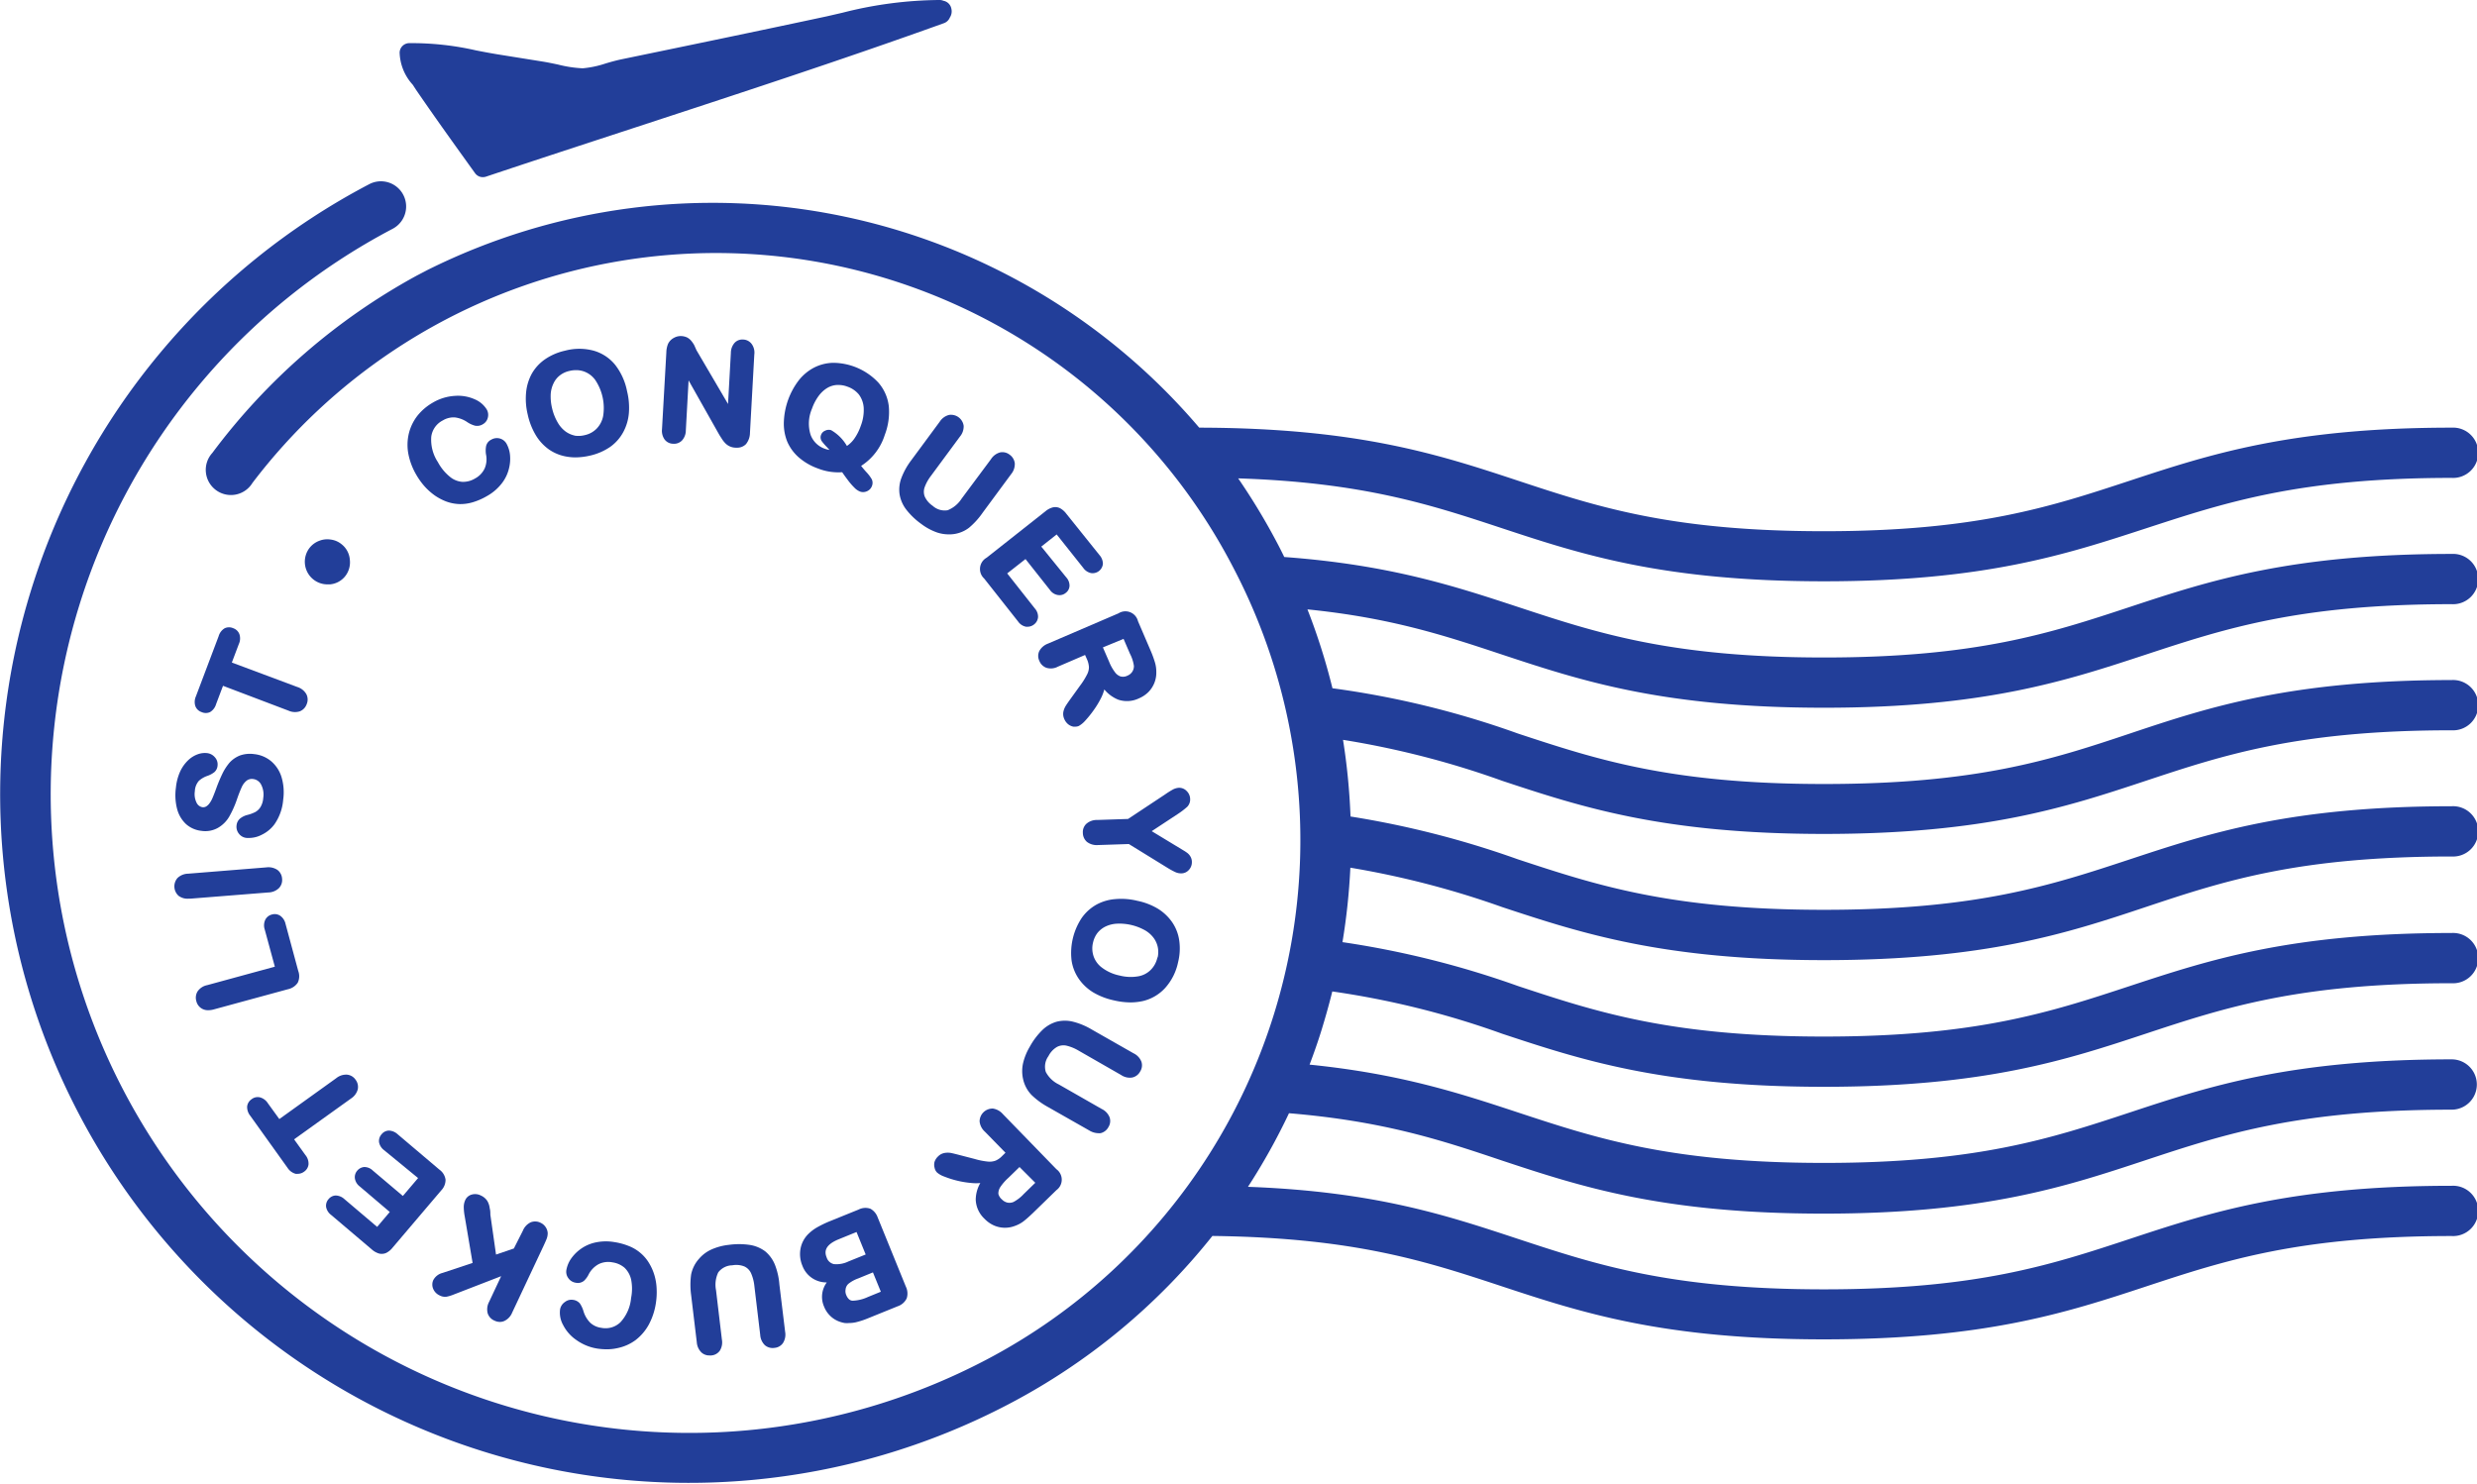 <?xml version="1.0" encoding="utf-8"?><svg id="Layer_1" data-name="Layer 1" xmlns="http://www.w3.org/2000/svg" width="314" height="188.09" viewBox="0 0 314 188.09"><defs><style>.cls-1{fill:#223e99;}</style></defs><title>icon_conquer-your-bucket-list</title><path class="cls-1" d="M190.44,83c10,3.31,20.38,6.73,40.79,6.73S262,86.29,272,83s19.41-6.4,38.79-6.4a3.19,3.19,0,1,0,0-6.37c-20.4,0-30.77,3.41-40.79,6.72s-19.41,6.41-38.79,6.41-28.81-3.12-38.79-6.41c-8-2.63-16.25-5.35-29.62-6.33-.27-.56-.55-1.12-.84-1.67a82,82,0,0,0-5-8.3c15.88.52,24.45,3.35,33.47,6.33,10,3.3,20.38,6.72,40.79,6.72S262,70.26,272,67s19.41-6.41,38.79-6.41a3.19,3.19,0,1,0,0-6.37c-20.4,0-30.77,3.42-40.79,6.72s-19.41,6.41-38.79,6.41-28.81-3.11-38.79-6.41-20.25-6.68-40.4-6.72a81,81,0,0,0-97.81-20h0l0,0-1.34.7h0A80.22,80.22,0,0,0,26.92,57.42,3.19,3.19,0,1,0,32,61.23a73.83,73.83,0,0,1,124.3,10.66A74.42,74.42,0,0,1,125,172.41,80.94,80.94,0,1,1,49.79,29a3.18,3.18,0,1,0-3-5.64,87.31,87.31,0,1,0,81.09,154.66,80.85,80.85,0,0,0,25.81-21.32c18,.22,27.09,3.21,36.71,6.39,10,3.3,20.38,6.72,40.79,6.72S262,166.42,272,163.12s19.41-6.41,38.79-6.41a3.19,3.19,0,1,0,0-6.37c-20.4,0-30.77,3.42-40.79,6.73s-19.41,6.4-38.79,6.4-28.81-3.11-38.79-6.4c-8.88-2.93-18-6-34.22-6.6a80,80,0,0,0,5.2-9.33c12,1,19.28,3.4,27,6,10,3.31,20.38,6.73,40.79,6.73S262,150.4,272,147.09s19.41-6.4,38.79-6.4a3.19,3.19,0,0,0,0-6.38c-20.4,0-30.77,3.42-40.79,6.73s-19.41,6.4-38.79,6.4-28.81-3.11-38.79-6.4c-7.33-2.42-14.89-4.9-26.41-6.06.55-1.46,1.07-2.93,1.53-4.43s.95-3.22,1.35-4.85a109.19,109.19,0,0,1,21.53,5.36c10,3.31,20.38,6.73,40.79,6.73S262,134.37,272,131.06s19.41-6.4,38.79-6.4a3.19,3.19,0,1,0,0-6.37c-20.4,0-30.77,3.42-40.79,6.72s-19.41,6.41-38.79,6.41-28.81-3.11-38.79-6.41a116.52,116.52,0,0,0-22.24-5.56,81.42,81.42,0,0,0,1-9.44,112.71,112.71,0,0,1,19.26,5c10,3.3,20.38,6.72,40.79,6.72S262,118.34,272,115s19.41-6.41,38.79-6.41a3.19,3.19,0,1,0,0-6.37c-20.4,0-30.77,3.42-40.79,6.73s-19.41,6.4-38.79,6.4-28.81-3.11-38.79-6.4a118.07,118.07,0,0,0-21.22-5.43,81.37,81.37,0,0,0-.95-9.72A111.76,111.76,0,0,1,190.44,99c10,3.31,20.38,6.73,40.79,6.73S262,102.32,272,99s19.41-6.41,38.79-6.41a3.19,3.19,0,1,0,0-6.37C290.41,86.23,280,89.65,270,93s-19.41,6.4-38.79,6.4-28.81-3.11-38.79-6.4a114.8,114.8,0,0,0-23.51-5.74,79.54,79.54,0,0,0-3.17-10C176.35,78.33,183.22,80.6,190.44,83Z"/><path class="cls-1" d="M52.73,11.37c2.26,3.3,4.42,6.31,6.71,9.5l.77,1.07a1.2,1.2,0,0,0,1,.52,1.32,1.32,0,0,0,.39-.06c6.21-2.08,12.56-4.15,18.69-6.16,13-4.26,26.48-8.66,39.39-13.31a1.28,1.28,0,0,0,.73-.71,1.42,1.42,0,0,0,.19-1.12,1.25,1.25,0,0,0-1-1h0A1.31,1.31,0,0,0,119,0a50.84,50.84,0,0,0-12.19,1.61l-2,.46C95.81,4,87,5.82,78.73,7.53c-.7.15-1.37.34-2,.53a12.6,12.6,0,0,1-2.87.6,15.59,15.59,0,0,1-3.1-.47c-.7-.15-1.42-.3-2.13-.41l-5.55-.89c-.91-.15-1.82-.32-2.73-.5a36.63,36.63,0,0,0-8.51-.92,1.23,1.23,0,0,0-1.18,1.19,6.3,6.3,0,0,0,1.66,4.08Z"/><path class="cls-1" d="M56.14,53.3a2.64,2.64,0,0,1,1.5-.38,3.51,3.51,0,0,1,1.58.59,3.27,3.27,0,0,0,1,.46,1.36,1.36,0,0,0,1-.19,1.29,1.29,0,0,0,.63-.87,1.37,1.37,0,0,0-.15-1,3.28,3.28,0,0,0-1.53-1.29,5.21,5.21,0,0,0-2.49-.43,6.23,6.23,0,0,0-2.82.86,6.84,6.84,0,0,0-1.93,1.64,6,6,0,0,0-1.09,2.22,6.22,6.22,0,0,0-.09,2.55,8.38,8.38,0,0,0,1,2.7,9,9,0,0,0,1.07,1.5,7.89,7.89,0,0,0,1.3,1.16,6.89,6.89,0,0,0,1.47.77,5.42,5.42,0,0,0,1.69.32h.11a5.45,5.45,0,0,0,1.57-.24,8.08,8.08,0,0,0,1.74-.76,6.16,6.16,0,0,0,1.89-1.6,4.94,4.94,0,0,0,.92-1.87,5.05,5.05,0,0,0,.14-1.78,3.73,3.73,0,0,0-.43-1.39,1.4,1.4,0,0,0-1.94-.53,1.19,1.19,0,0,0-.67.88,3.14,3.14,0,0,0,0,1,2.94,2.94,0,0,1-.18,1.79,2.79,2.79,0,0,1-1.22,1.26,2.92,2.92,0,0,1-1.61.42A2.76,2.76,0,0,1,57,60.42a6.06,6.06,0,0,1-1.49-1.83,5.16,5.16,0,0,1-.84-3.23A2.71,2.71,0,0,1,56.14,53.3Z"/><path class="cls-1" d="M78,46.28a5.4,5.4,0,0,0-2.75-1.82,7,7,0,0,0-3.62,0,7.23,7.23,0,0,0-2.52,1.08,5.57,5.57,0,0,0-1.68,1.81,6.18,6.18,0,0,0-.74,2.42,8.48,8.48,0,0,0,.21,2.8,8.66,8.66,0,0,0,1,2.57A6,6,0,0,0,69.61,57a5.55,5.55,0,0,0,2.34.91,6.4,6.4,0,0,0,1,.08,8.44,8.44,0,0,0,1.82-.22,7.41,7.41,0,0,0,2.58-1.11A5.51,5.51,0,0,0,79,54.8a6.14,6.14,0,0,0,.72-2.42,8.69,8.69,0,0,0-.23-2.78A7.88,7.88,0,0,0,78,46.28Zm-5.12,8.95a3.1,3.1,0,0,1-1.18-.52,3.72,3.72,0,0,1-1-1.14A6.45,6.45,0,0,1,70,51.82,6.34,6.34,0,0,1,69.81,50a3.65,3.65,0,0,1,.37-1.42,2.74,2.74,0,0,1,.81-1,3,3,0,0,1,1.2-.55,3.34,3.34,0,0,1,.82-.1,2.92,2.92,0,0,1,1,.16,3,3,0,0,1,1.45,1.09,6.39,6.39,0,0,1,1,4.56,3.15,3.15,0,0,1-.84,1.62,3,3,0,0,1-1.5.81A3.24,3.24,0,0,1,72.83,55.23Z"/><path class="cls-1" d="M94.23,43.05a1.34,1.34,0,0,0-1.11.42,1.94,1.94,0,0,0-.47,1.27l-.36,6.48-4-6.82L88,43.75a3.87,3.87,0,0,0-.39-.56,1.76,1.76,0,0,0-.5-.4,1.9,1.9,0,0,0-.71-.18,1.77,1.77,0,0,0-1,.24,1.69,1.69,0,0,0-.71.74,3,3,0,0,0-.22,1.08l-.55,9.74a1.91,1.91,0,0,0,.33,1.31,1.38,1.38,0,0,0,1.08.54,1.4,1.4,0,0,0,1.12-.41,1.9,1.9,0,0,0,.49-1.27l.35-6.35L91.11,55c.12.21.25.41.38.61a3.44,3.44,0,0,0,.46.59,1.87,1.87,0,0,0,1.32.56h.14a1.54,1.54,0,0,0,1.16-.46,2.29,2.29,0,0,0,.5-1.42l.55-9.93a1.85,1.85,0,0,0-.32-1.32A1.39,1.39,0,0,0,94.23,43.05Z"/><path class="cls-1" d="M111.33,48.49A7.92,7.92,0,0,0,105.59,46a5.57,5.57,0,0,0-2.4.61,6,6,0,0,0-1.94,1.62,9.24,9.24,0,0,0-1.88,5.18A6.12,6.12,0,0,0,99.8,56a5.63,5.63,0,0,0,1.47,2,7.57,7.57,0,0,0,2.43,1.4,7.05,7.05,0,0,0,3.06.47c.27.4.54.76.78,1.08a8.3,8.3,0,0,0,.77.88,2,2,0,0,0,.71.49,1.07,1.07,0,0,0,.39.07,1.19,1.19,0,0,0,.54-.13,1.15,1.15,0,0,0,.57-.61,1.09,1.09,0,0,0,0-.87,4.79,4.79,0,0,0-.68-.91c-.25-.27-.47-.54-.68-.8a7.23,7.23,0,0,0,3-3.93,8.06,8.06,0,0,0,.51-3.63A5.51,5.51,0,0,0,111.33,48.49Zm-6.72,6.11a.91.91,0,0,0-.53.54.85.85,0,0,0,.09.79,6.9,6.9,0,0,0,.66.76l.32.35a2.64,2.64,0,0,1-.57-.14,2.93,2.93,0,0,1-1.83-1.79,4.76,4.76,0,0,1,.18-3.29,6.18,6.18,0,0,1,.86-1.64,3.83,3.83,0,0,1,1.09-1,2.71,2.71,0,0,1,1.2-.37h.21a3.09,3.09,0,0,1,1.1.2,3.25,3.25,0,0,1,1.48,1,3.13,3.13,0,0,1,.62,1.72,5.54,5.54,0,0,1-.38,2.28,6.44,6.44,0,0,1-.85,1.66,3.71,3.71,0,0,1-.9.87,5.4,5.4,0,0,0-2-2A1,1,0,0,0,104.61,54.6Z"/><path class="cls-1" d="M118,60.35l3.69-5a2,2,0,0,0,.47-1.36,1.62,1.62,0,0,0-1.87-1.38,2,2,0,0,0-1.16.85l-3.61,4.89a9,9,0,0,0-1.25,2.24,4.18,4.18,0,0,0-.23,2.1,4.34,4.34,0,0,0,.86,1.94,9.13,9.13,0,0,0,1.89,1.8,7.37,7.37,0,0,0,2,1.08,4.73,4.73,0,0,0,1.48.24,4.09,4.09,0,0,0,2.57-.84A9.56,9.56,0,0,0,124.57,65l3.61-4.89a2,2,0,0,0,.46-1.38,1.56,1.56,0,0,0-.65-1.08,1.48,1.48,0,0,0-1.22-.29,2,2,0,0,0-1.15.86l-3.72,5a3.75,3.75,0,0,1-1.77,1.47,2.27,2.27,0,0,1-1.91-.57,2.8,2.8,0,0,1-1-1.18,1.71,1.71,0,0,1,0-1.18A5.38,5.38,0,0,1,118,60.35Z"/><path class="cls-1" d="M135.17,65.13a2.46,2.46,0,0,0-.78-.69,1.36,1.36,0,0,0-.93-.11,2.4,2.4,0,0,0-.93.49l-7.46,5.89a1.64,1.64,0,0,0-.31,2.64l4.31,5.46a1.57,1.57,0,0,0,1,.65l.21,0a1.31,1.31,0,0,0,.8-.29,1.29,1.29,0,0,0,.51-.93,1.58,1.58,0,0,0-.41-1.1l-3.5-4.44L130,70.88l3.1,3.92a1.51,1.51,0,0,0,1,.64,1.23,1.23,0,0,0,1-.27,1.18,1.18,0,0,0,.48-.88,1.55,1.55,0,0,0-.4-1.07L132,69.3l1.95-1.54L137.32,72a1.6,1.6,0,0,0,1,.66,1.31,1.31,0,0,0,1.49-1.17,1.68,1.68,0,0,0-.42-1.1Z"/><path class="cls-1" d="M145.9,82.58l-1.64-3.82a1.64,1.64,0,0,0-2.47-1l-8.94,3.84a2.08,2.08,0,0,0-1.09.92,1.44,1.44,0,0,0,0,1.28,1.51,1.51,0,0,0,.9.87,1.91,1.91,0,0,0,1.45-.15l3.44-1.48.24.54a2.87,2.87,0,0,1,.25,1,2,2,0,0,1-.24.94,9.2,9.2,0,0,1-.9,1.43l-1.16,1.61c-.28.39-.49.69-.62.9a2.38,2.38,0,0,0-.32.78,1.55,1.55,0,0,0,.12.93,1.72,1.72,0,0,0,.47.64,1.52,1.52,0,0,0,.68.32l.23,0a1.14,1.14,0,0,0,.46-.09,3.23,3.23,0,0,0,.81-.67,13.36,13.36,0,0,0,1.05-1.3,11.43,11.43,0,0,0,1-1.66,5.66,5.66,0,0,0,.37-1,4.44,4.44,0,0,0,1.77,1.3,3.5,3.5,0,0,0,2.62-.17,3.77,3.77,0,0,0,1.2-.8,3.48,3.48,0,0,0,1-2.53,4.08,4.08,0,0,0-.17-1.22A13.22,13.22,0,0,0,145.9,82.58Zm-2.16,1.84a1.29,1.29,0,0,1-.21.75,1.33,1.33,0,0,1-.6.49,1.25,1.25,0,0,1-.89.1,1.48,1.48,0,0,1-.72-.56,5.68,5.68,0,0,1-.72-1.3l-.79-1.82L142.43,81l.81,1.88A4.8,4.8,0,0,1,143.74,84.42Z"/><path class="cls-1" d="M150.5,102.29a1.33,1.33,0,0,0,.37-1,1.44,1.44,0,0,0-.44-1,1.31,1.31,0,0,0-1-.41,1.89,1.89,0,0,0-.75.22,11.18,11.18,0,0,0-1,.63L143,103.83l-3.91.13h0a2,2,0,0,0-1.37.48,1.43,1.43,0,0,0-.45,1.16,1.53,1.53,0,0,0,.52,1.14,2.05,2.05,0,0,0,1.4.4l3.91-.13,4.87,3a9.56,9.56,0,0,0,1,.55,1.75,1.75,0,0,0,.76.17h.05a1.28,1.28,0,0,0,.94-.45,1.41,1.41,0,0,0,.37-1,1.34,1.34,0,0,0-.17-.66,1.55,1.55,0,0,0-.41-.48,5.39,5.39,0,0,0-.5-.33L146,105.38l3.34-2.2A9.9,9.9,0,0,0,150.5,102.29Z"/><path class="cls-1" d="M147.72,125.24a7,7,0,0,0,1.62-3.24,7.19,7.19,0,0,0,.15-2.74,5.46,5.46,0,0,0-.88-2.31,6.11,6.11,0,0,0-1.83-1.74,8.29,8.29,0,0,0-2.6-1,8.51,8.51,0,0,0-2.77-.22,5.93,5.93,0,0,0-2.43.71,5.64,5.64,0,0,0-1.86,1.69,8.05,8.05,0,0,0-1.28,5.39,5.54,5.54,0,0,0,.92,2.33,6.07,6.07,0,0,0,1.84,1.72,8.78,8.78,0,0,0,2.6,1,9.27,9.27,0,0,0,2.1.26,7.33,7.33,0,0,0,1.57-.17A5.55,5.55,0,0,0,147.72,125.24Zm-1-3.85a3.13,3.13,0,0,1-.86,1.59,2.94,2.94,0,0,1-1.62.81,5.63,5.63,0,0,1-2.32-.11,5.54,5.54,0,0,1-2.23-1,3,3,0,0,1-1.07-1.47,3.1,3.1,0,0,1-.06-1.71,3.16,3.16,0,0,1,.54-1.19,3,3,0,0,1,1-.82,3.78,3.78,0,0,1,1.46-.38,6.65,6.65,0,0,1,3.59.84,3.58,3.58,0,0,1,1.12,1,3,3,0,0,1,.5,1.15A3.11,3.11,0,0,1,146.75,121.39Z"/><path class="cls-1" d="M134,132.73a1.77,1.77,0,0,1,1.18-.16,5.47,5.47,0,0,1,1.56.64l5.39,3.09a1.94,1.94,0,0,0,1.41.31,1.5,1.5,0,0,0,1-.77,1.45,1.45,0,0,0,.15-1.24,2,2,0,0,0-1-1.06l-5.27-3a8.89,8.89,0,0,0-2.38-1,4.26,4.26,0,0,0-2.1,0,4.35,4.35,0,0,0-1.83,1.08,9,9,0,0,0-1.57,2.09,7.42,7.42,0,0,0-.85,2.09,4.6,4.6,0,0,0,0,2,4.2,4.2,0,0,0,1.05,2,9.66,9.66,0,0,0,2.07,1.53l5.28,3a2.29,2.29,0,0,0,1.1.34,1.75,1.75,0,0,0,.32,0,1.52,1.52,0,0,0,1-.77,1.45,1.45,0,0,0,.15-1.24,2,2,0,0,0-1-1.06l-5.44-3.11a3.62,3.62,0,0,1-1.65-1.59,2.27,2.27,0,0,1,.34-2A2.8,2.8,0,0,1,134,132.73Z"/><path class="cls-1" d="M124.79,154.51a3.82,3.82,0,0,0,1.17.84,3.47,3.47,0,0,0,1.38.31h.07a3.49,3.49,0,0,0,1.29-.25,3.92,3.92,0,0,0,1.09-.6c.33-.26.71-.6,1.13-1l3-2.92a1.64,1.64,0,0,0,0-2.65l-6.8-7a2.06,2.06,0,0,0-1.25-.69,1.64,1.64,0,0,0-1.69,1.61,2,2,0,0,0,.66,1.31l2.62,2.68-.42.41a2.52,2.52,0,0,1-.83.59,2.16,2.16,0,0,1-1,.12,8.94,8.94,0,0,1-1.65-.33l-1.93-.5c-.46-.12-.82-.21-1.07-.26a2.32,2.32,0,0,0-.83,0,1.54,1.54,0,0,0-.82.44,1.69,1.69,0,0,0-.44.68,1.43,1.43,0,0,0,0,.74,1.19,1.19,0,0,0,.32.62,2.83,2.83,0,0,0,.91.51,12.1,12.1,0,0,0,3.49.82,5.53,5.53,0,0,0,1.08,0,4.32,4.32,0,0,0-.58,2.11A3.49,3.49,0,0,0,124.79,154.51Zm1.77-3.15a1.5,1.5,0,0,1,.26-.88,6.27,6.27,0,0,1,1-1.14l1.42-1.38,2,2-1.47,1.43a4.93,4.93,0,0,1-1.29,1,1.32,1.32,0,0,1-.78.08,1.39,1.39,0,0,1-.68-.39A1.35,1.35,0,0,1,126.56,151.36Z"/><path class="cls-1" d="M110.34,153.25a1.89,1.89,0,0,0-1.49.1l-3.58,1.45a13.83,13.83,0,0,0-1.62.77,5.4,5.4,0,0,0-1.17.87,3.53,3.53,0,0,0-1,1.87,3.8,3.8,0,0,0,.23,2.15,3.24,3.24,0,0,0,3.1,2.13,3.07,3.07,0,0,0-.34,3.08,3.25,3.25,0,0,0,.62,1,3.15,3.15,0,0,0,.91.71,3.58,3.58,0,0,0,1.09.36,3.27,3.27,0,0,0,.54,0,4,4,0,0,0,.84-.09,10.06,10.06,0,0,0,1.54-.5l3.8-1.54a1.94,1.94,0,0,0,1.13-1,2,2,0,0,0-.11-1.49l-3.58-8.8A2,2,0,0,0,110.34,153.25Zm-3.15,10.25a1.1,1.1,0,0,1,.37-.74,4.26,4.26,0,0,1,1.22-.67l1.88-.77,1,2.45-1.64.67a5,5,0,0,1-1.91.47c-.24,0-.58-.1-.84-.73A1.23,1.23,0,0,1,107.19,163.5Zm-2.4-4.08c-.25-.62-.36-1.53,1.53-2.3l2.26-.92,1.16,2.85-2.18.88a3.48,3.48,0,0,1-1.85.34A1.24,1.24,0,0,1,104.79,159.42Z"/><path class="cls-1" d="M98.23,160.34A4.3,4.3,0,0,0,97,158.65a4.39,4.39,0,0,0-2-.82,9.46,9.46,0,0,0-2.62,0,7.3,7.3,0,0,0-2.18.58,4.47,4.47,0,0,0-1.59,1.19,4.2,4.2,0,0,0-1,2,9.67,9.67,0,0,0,0,2.58l.72,6a2,2,0,0,0,.61,1.31,1.47,1.47,0,0,0,1,.36l.23,0a1.46,1.46,0,0,0,1.09-.62,2,2,0,0,0,.25-1.41l-.74-6.23a3.62,3.62,0,0,1,.28-2.27,2.29,2.29,0,0,1,1.79-.9,2.75,2.75,0,0,1,1.55.16,1.74,1.74,0,0,1,.82.85,5.35,5.35,0,0,1,.42,1.63l.74,6.18a2,2,0,0,0,.59,1.31,1.52,1.52,0,0,0,1.22.34,1.44,1.44,0,0,0,1.08-.62,2,2,0,0,0,.27-1.41l-.73-6A8.63,8.63,0,0,0,98.23,160.34Z"/><path class="cls-1" d="M78.65,167.64a2.71,2.71,0,0,1-2.41.71,2.57,2.57,0,0,1-1.41-.64,3.52,3.52,0,0,1-.86-1.45,3.52,3.52,0,0,0-.46-1,1.35,1.35,0,0,0-.89-.46,1.31,1.31,0,0,0-1,.27A1.44,1.44,0,0,0,71,166a3.22,3.22,0,0,0,.39,2,5.1,5.1,0,0,0,1.67,1.89,6.22,6.22,0,0,0,2.73,1.1,8.26,8.26,0,0,0,1.1.08,6.15,6.15,0,0,0,1.43-.16,5.8,5.8,0,0,0,2.24-1,6.3,6.3,0,0,0,1.67-1.94,8.36,8.36,0,0,0,.91-2.73,9,9,0,0,0,.1-1.85,7,7,0,0,0-.28-1.71,6.5,6.5,0,0,0-.67-1.52,5.1,5.1,0,0,0-1.11-1.31,5.19,5.19,0,0,0-1.46-.87,8.25,8.25,0,0,0-1.83-.5,6.32,6.32,0,0,0-2.47.06,5.05,5.05,0,0,0-1.9.88,5.1,5.1,0,0,0-1.22,1.3A3.72,3.72,0,0,0,71.8,161h0a1.35,1.35,0,0,0,.26,1.07,1.38,1.38,0,0,0,.92.56,1.23,1.23,0,0,0,1.08-.27,2.91,2.91,0,0,0,.58-.82,3.08,3.08,0,0,1,1.26-1.27,2.75,2.75,0,0,1,1.75-.22,3,3,0,0,1,1.52.68,3,3,0,0,1,.83,1.47,6,6,0,0,1,0,2.37A5.2,5.2,0,0,1,78.65,167.64Z"/><path class="cls-1" d="M65.14,158.29l-2.26.77L62.16,154c0-.25,0-.51-.08-.81a2.32,2.32,0,0,0-.3-.92,1.89,1.89,0,0,0-.83-.7,1.57,1.57,0,0,0-1.17-.11,1.26,1.26,0,0,0-.8.69,2.1,2.1,0,0,0-.19.92,6.7,6.7,0,0,0,.12,1.14l1,5.91-3.82,1.27a1.82,1.82,0,0,0-1.17.92,1.38,1.38,0,0,0,0,1.11,1.6,1.6,0,0,0,.83.83,1.44,1.44,0,0,0,.88.15,4.84,4.84,0,0,0,.85-.26l6.05-2.34L62,165.06a2,2,0,0,0-.18,1.44,1.5,1.5,0,0,0,.85.93,1.63,1.63,0,0,0,.69.17,1.42,1.42,0,0,0,.57-.12,2,2,0,0,0,1-1.07l4-8.51c.17-.37.3-.66.38-.87a2,2,0,0,0,.12-.7,1.51,1.51,0,0,0-.28-.78,1.55,1.55,0,0,0-.62-.52,1.52,1.52,0,0,0-1.25-.06,2,2,0,0,0-1,1.07Z"/><path class="cls-1" d="M47.25,148.4a1.54,1.54,0,0,0-1.07-.44,1.28,1.28,0,0,0-.89.46,1.24,1.24,0,0,0-.3,1,1.57,1.57,0,0,0,.61,1l3.81,3.24-1.6,1.89-4.16-3.53a1.7,1.7,0,0,0-1.09-.45,1.23,1.23,0,0,0-.91.46,1.25,1.25,0,0,0-.31,1,1.64,1.64,0,0,0,.63,1l5.15,4.37a2.42,2.42,0,0,0,.9.52,1.24,1.24,0,0,0,.38.05,1.38,1.38,0,0,0,.56-.12,2.42,2.42,0,0,0,.81-.67l6.15-7.24a1.93,1.93,0,0,0,.56-1.38,1.89,1.89,0,0,0-.78-1.27l-5.31-4.5a1.74,1.74,0,0,0-1.09-.45,1.23,1.23,0,0,0-.93.47,1.27,1.27,0,0,0-.32,1,1.64,1.64,0,0,0,.62,1L53,149.36l-1.93,2.27Z"/><path class="cls-1" d="M44,136.25a2,2,0,0,0-1.38.45l-7.21,5.18-1.45-2a1.72,1.72,0,0,0-1-.75,1.24,1.24,0,0,0-1.06.23,1.29,1.29,0,0,0-.57.92,1.76,1.76,0,0,0,.4,1.19l4.74,6.62a1.77,1.77,0,0,0,1,.73,1,1,0,0,0,.3,0,1.32,1.32,0,0,0,.78-.27,1.28,1.28,0,0,0,.56-.92,1.69,1.69,0,0,0-.39-1.18l-1.44-2,7.21-5.17a2,2,0,0,0,.86-1.16,1.5,1.5,0,0,0-.27-1.22A1.48,1.48,0,0,0,44,136.25Z"/><path class="cls-1" d="M25.67,127.92a1.53,1.53,0,0,0,.72.16,2.64,2.64,0,0,0,.71-.1l9.4-2.56a2,2,0,0,0,1.24-.82,1.9,1.9,0,0,0,.07-1.49l-1.62-6a1.7,1.7,0,0,0-.66-1,1.25,1.25,0,0,0-1.07-.16,1.28,1.28,0,0,0-.84.68,1.67,1.67,0,0,0-.06,1.22l1.28,4.71-8.57,2.34a1.93,1.93,0,0,0-1.22.79,1.52,1.52,0,0,0-.16,1.24A1.48,1.48,0,0,0,25.67,127.92Z"/><path class="cls-1" d="M22.69,113.61a1.84,1.84,0,0,0,1.14.33h.26l9.93-.79a2,2,0,0,0,1.34-.55,1.48,1.48,0,0,0,.4-1.18,1.51,1.51,0,0,0-.58-1.12,2.05,2.05,0,0,0-1.41-.33l-9.93.8a2,2,0,0,0-1.34.55,1.61,1.61,0,0,0,.19,2.3Z"/><path class="cls-1" d="M25.21,99a3.09,3.09,0,0,1,1.11-.64,3.11,3.11,0,0,0,.85-.46,1.23,1.23,0,0,0,.41-.84A1.33,1.33,0,0,0,27.23,96a1.51,1.51,0,0,0-1-.52,2.64,2.64,0,0,0-1.19.16,3.45,3.45,0,0,0-1.2.76,4.72,4.72,0,0,0-1,1.41,6.52,6.52,0,0,0-.54,2.06,6.92,6.92,0,0,0,.15,2.69,4,4,0,0,0,1.14,1.93,3.5,3.5,0,0,0,1.95.85,3.28,3.28,0,0,0,2.07-.37,3.91,3.91,0,0,0,1.44-1.42,12.87,12.87,0,0,0,1-2.24c.22-.64.43-1.16.6-1.53a2.18,2.18,0,0,1,.62-.81,1.11,1.11,0,0,1,.83-.2,1.31,1.31,0,0,1,1,.7,2.74,2.74,0,0,1,.27,1.71,2.56,2.56,0,0,1-.36,1.16,1.85,1.85,0,0,1-.64.61,4.78,4.78,0,0,1-1,.37,2.43,2.43,0,0,0-.94.46,1.29,1.29,0,0,0-.44.85,1.4,1.4,0,0,0,.31,1.09,1.38,1.38,0,0,0,1,.52l.31,0a3.51,3.51,0,0,0,1.56-.4,4.36,4.36,0,0,0,1.62-1.33,6.33,6.33,0,0,0,1.11-3.13,6.73,6.73,0,0,0-.22-2.88,4.28,4.28,0,0,0-1.32-2,4,4,0,0,0-2.14-.89h0a3.81,3.81,0,0,0-1.79.17,3.53,3.53,0,0,0-1.32.9,6.57,6.57,0,0,0-.94,1.46,20.2,20.2,0,0,0-.78,1.88c-.2.55-.36.94-.46,1.17a3.15,3.15,0,0,1-.36.64,1.45,1.45,0,0,1-.44.42.77.77,0,0,1-.48.09,1,1,0,0,1-.73-.57,2.43,2.43,0,0,1-.22-1.45A2.14,2.14,0,0,1,25.21,99Z"/><path class="cls-1" d="M30.35,80.41a1.28,1.28,0,0,0-.78-.76,1.31,1.31,0,0,0-1.08,0,1.71,1.71,0,0,0-.77,1L24.83,88.3a1.72,1.72,0,0,0-.07,1.21,1.26,1.26,0,0,0,.79.77,1.28,1.28,0,0,0,1.08,0,1.72,1.72,0,0,0,.76-1l.88-2.33,8.3,3.15a2,2,0,0,0,1.45.08,1.52,1.52,0,0,0,.86-.91A1.49,1.49,0,0,0,38.83,88a2,2,0,0,0-1.14-.9L29.39,84l.88-2.33A1.7,1.7,0,0,0,30.35,80.41Z"/><path class="cls-1" d="M43.3,69a2.7,2.7,0,0,0-1.36-.59,2.78,2.78,0,0,0-1.48.16,2.82,2.82,0,0,0-1.2.87,2.87,2.87,0,0,0,2.23,4.65h.33a2.77,2.77,0,0,0,1.91-1,2.83,2.83,0,0,0,.62-2.1A2.76,2.76,0,0,0,43.3,69Z"/></svg>